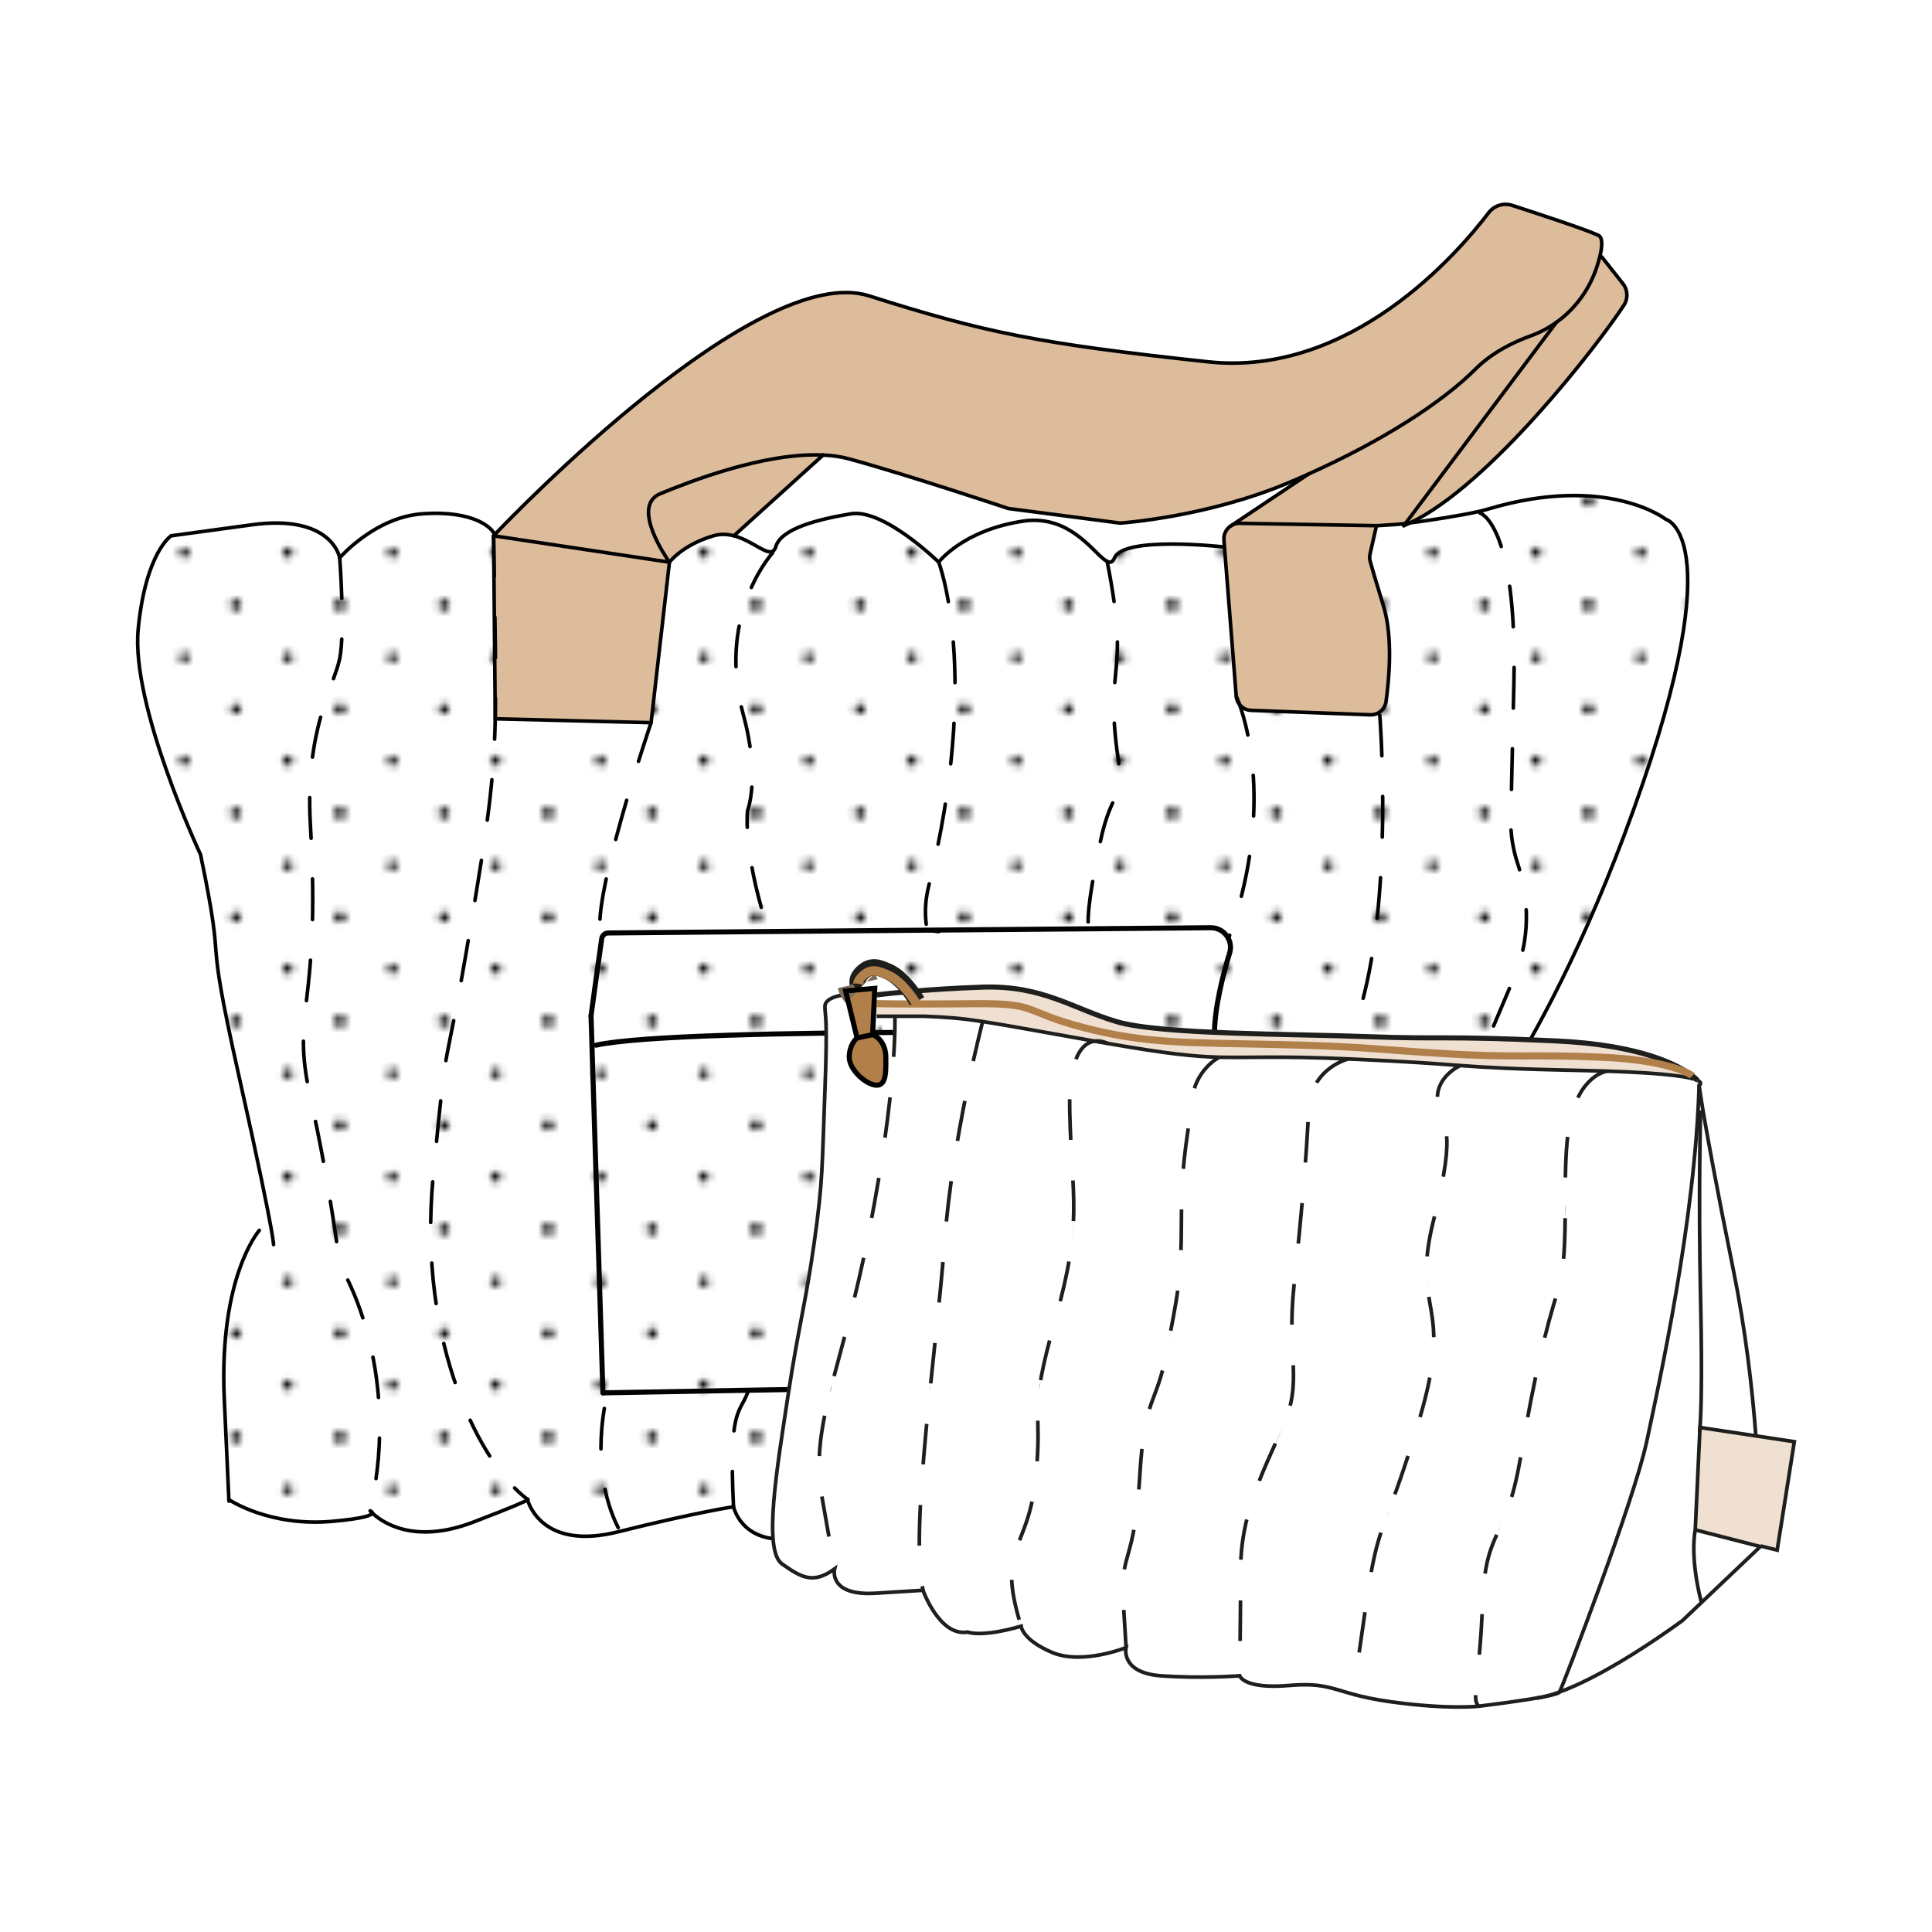 <svg xml:space="preserve" style="enable-background:new 0 0 269.29 269.29;" viewBox="0 0 269.29 269.29" y="0px" x="0px" xmlns:xlink="http://www.w3.org/1999/xlink" xmlns="http://www.w3.org/2000/svg" id="Laag_1" version="1.1">
<style type="text/css">
	.st0{fill:none;}
	.st1{fill:#1E1E1C;}
	.st2{fill:url(#SVGID_1_);}
	.st3{fill:#EFE0D1;}
	.st4{fill:#DDBC9B;}
	.st5{fill:url(#SVGID_00000023993890262905197980000003224740697320478386_);}
	.st6{fill:url(#SVGID_00000167361974232104068360000002896829736911396744_);}
	.st7{fill:url(#SVGID_00000047771426616524071400000009727597628970993566_);}
	.st8{fill:url(#SVGID_00000116933147085750034770000000034190017337278377_);}
	.st9{fill:url(#SVGID_00000045588404657623512990000014914734567809762479_);}
	.st10{fill:url(#SVGID_00000053503878889851914990000016445413094116604576_);}
	.st11{fill:url(#SVGID_00000150785143718234399340000006200528781739501739_);}
	.st12{fill:url(#SVGID_00000055701603460097710630000010993012409706328731_);}
	.st13{fill:url(#SVGID_00000078031587650566712500000011952058920832998839_);}
	.st14{fill:url(#SVGID_00000144310901384020266040000007583765746441331378_);}
	.st15{fill:url(#SVGID_00000047052910907778724720000017847506891149977999_);}
	.st16{fill:url(#SVGID_00000031207348393070205400000008630949988123835043_);}
	.st17{fill:url(#SVGID_00000093875515512458934720000005696866843194905517_);}
	.st18{fill:url(#SVGID_00000023987056441228782390000009081673243550392724_);}
	.st19{fill:url(#SVGID_00000016054514821653892280000013914294055540003222_);}
	.st20{fill:none;stroke:#020203;stroke-width:0.5;stroke-linecap:round;stroke-linejoin:round;}
	.st21{fill:none;stroke:#020203;stroke-width:0.5;stroke-linecap:round;stroke-linejoin:round;stroke-dasharray:5.669,5.669;}
	.st22{fill:none;stroke:#020203;stroke-width:0.709;stroke-linecap:round;stroke-linejoin:round;}
	.st23{fill:none;stroke:#020203;stroke-width:0.709;stroke-miterlimit:10;stroke-dasharray:5.669,5.669;}
	.st24{fill:#FFFFFF;}
	.st25{fill:#AB9E85;}
	.st26{fill:url(#SVGID_00000130612356426717971060000008381809794241739400_);}
	.st27{fill:#B17F4A;}
	.st28{fill:none;stroke:#1E1E1C;stroke-width:0.51;stroke-miterlimit:10;}
	.st29{fill:none;stroke:#1E1E1C;stroke-width:0.51;stroke-miterlimit:10;stroke-dasharray:5.669,5.669;}
	.st30{fill:none;stroke:#1E1E1C;stroke-width:0.709;stroke-miterlimit:10;}
	.st31{fill:none;stroke:#000000;stroke-width:0.709;stroke-miterlimit:10;}
	.st32{fill:none;stroke:#B17F4A;stroke-width:0.992;stroke-miterlimit:10;}
	.st33{fill:none;stroke:#7C6B59;stroke-width:5.669;stroke-miterlimit:10;}
	.st34{fill:none;stroke:#1E1E1C;stroke-width:2.268;stroke-miterlimit:10;}
	.st35{fill:none;stroke:#B17F4A;stroke-width:1.276;stroke-miterlimit:10;}
	.st36{fill:none;stroke:#1E1E1C;stroke-width:1.276;stroke-miterlimit:10;}
</style>
<pattern style="overflow:visible;" viewBox="0.72 -29.52 28.8 28.8" id="_x31_0_dpi_10_x25_" patternUnits="userSpaceOnUse" height="28.8" width="28.8" y="-79.78" x="-130.31">
	<g>
		<rect height="28.8" width="28.8" class="st0" y="-29.52" x="0.72"></rect>
		<g>
			<circle r="0.72" cy="-0.72" cx="29.52" class="st1"></circle>
			<path d="M15.12,0c0.4,0,0.72-0.32,0.72-0.72c0-0.4-0.32-0.72-0.72-0.72c-0.4,0-0.72,0.32-0.72,0.72
				C14.4-0.32,14.72,0,15.12,0z" class="st1"></path>
			<path d="M29.52-14.4c0.4,0,0.72-0.32,0.72-0.72c0-0.4-0.32-0.72-0.72-0.72c-0.4,0-0.72,0.32-0.72,0.72
				C28.8-14.72,29.12-14.4,29.52-14.4z" class="st1"></path>
			<path d="M15.12-14.4c0.4,0,0.72-0.32,0.72-0.72c0-0.4-0.32-0.72-0.72-0.72c-0.4,0-0.72,0.32-0.72,0.72
				C14.4-14.72,14.72-14.4,15.12-14.4z" class="st1"></path>
			<path d="M7.92-7.2c0.4,0,0.72-0.32,0.72-0.72c0-0.4-0.32-0.72-0.72-0.72c-0.4,0-0.72,0.32-0.72,0.72
				C7.2-7.52,7.52-7.2,7.92-7.2z" class="st1"></path>
			<path d="M22.32-7.2c0.4,0,0.72-0.32,0.72-0.72c0-0.4-0.32-0.72-0.72-0.72c-0.4,0-0.72,0.32-0.72,0.72
				C21.6-7.52,21.92-7.2,22.32-7.2z" class="st1"></path>
			<path d="M7.92-21.6c0.4,0,0.72-0.32,0.72-0.72c0-0.4-0.32-0.72-0.72-0.72c-0.4,0-0.72,0.32-0.72,0.72
				C7.2-21.92,7.52-21.6,7.92-21.6z" class="st1"></path>
			<path d="M22.32-21.6c0.4,0,0.72-0.32,0.72-0.72c0-0.4-0.32-0.72-0.72-0.72c-0.4,0-0.72,0.32-0.72,0.72
				C21.6-21.92,21.92-21.6,22.32-21.6z" class="st1"></path>
		</g>
		<g>
			<circle r="0.72" cy="-0.72" cx="0.72" class="st1"></circle>
			<path d="M0.72-14.4c0.4,0,0.72-0.32,0.72-0.72c0-0.4-0.32-0.72-0.72-0.72c-0.4,0-0.72,0.32-0.72,0.72
				C0-14.72,0.32-14.4,0.72-14.4z" class="st1"></path>
		</g>
		<g>
			<path d="M29.52-28.8c0.4,0,0.72-0.32,0.72-0.72c0-0.4-0.32-0.72-0.72-0.72c-0.4,0-0.72,0.32-0.72,0.72
				C28.8-29.12,29.12-28.8,29.52-28.8z" class="st1"></path>
			<path d="M15.12-28.8c0.4,0,0.72-0.32,0.72-0.72c0-0.4-0.32-0.72-0.72-0.72c-0.4,0-0.72,0.32-0.72,0.72
				C14.4-29.12,14.72-28.8,15.12-28.8z" class="st1"></path>
		</g>
		<g>
			<path d="M0.72-28.8c0.4,0,0.72-0.32,0.72-0.72c0-0.4-0.32-0.72-0.72-0.72c-0.4,0-0.72,0.32-0.72,0.72
				C0-29.12,0.32-28.8,0.72-28.8z" class="st1"></path>
		</g>
	</g>
</pattern>
<pattern style="overflow:visible;" viewBox="0.72 -29.52 28.8 28.8" id="_x31_0_dpi_10_x25__3" patternUnits="userSpaceOnUse" height="28.8" width="28.8" y="-79.78" x="-130.31">
	<g>
		<rect height="28.8" width="28.8" class="st0" y="-29.52" x="0.72"></rect>
		<g>
			<circle r="0.72" cy="-0.72" cx="29.52"></circle>
			<path d="M15.12,0c0.4,0,0.72-0.32,0.72-0.72c0-0.4-0.32-0.72-0.72-0.72c-0.4,0-0.72,0.32-0.72,0.72C14.4-0.32,14.72,0,15.12,0z"></path>
			<path d="M29.52-14.4c0.4,0,0.72-0.32,0.72-0.72c0-0.4-0.32-0.72-0.72-0.72c-0.4,0-0.72,0.32-0.72,0.72
				C28.8-14.72,29.12-14.4,29.52-14.4z"></path>
			<path d="M15.12-14.4c0.4,0,0.72-0.32,0.72-0.72c0-0.4-0.32-0.72-0.72-0.72c-0.4,0-0.72,0.32-0.72,0.72
				C14.4-14.72,14.72-14.4,15.12-14.4z"></path>
			<path d="M7.92-7.2c0.4,0,0.72-0.32,0.72-0.72c0-0.4-0.32-0.72-0.72-0.72c-0.4,0-0.72,0.32-0.72,0.72C7.2-7.52,7.52-7.2,7.92-7.2z"></path>
			<path d="M22.32-7.2c0.4,0,0.72-0.32,0.72-0.72c0-0.4-0.32-0.72-0.72-0.72c-0.4,0-0.72,0.32-0.72,0.72
				C21.6-7.52,21.92-7.2,22.32-7.2z"></path>
			<path d="M7.92-21.6c0.4,0,0.72-0.32,0.72-0.72c0-0.4-0.32-0.72-0.72-0.72c-0.4,0-0.72,0.32-0.72,0.72
				C7.2-21.92,7.52-21.6,7.92-21.6z"></path>
			<path d="M22.32-21.6c0.4,0,0.72-0.32,0.72-0.72c0-0.4-0.32-0.72-0.72-0.72c-0.4,0-0.72,0.32-0.72,0.72
				C21.6-21.92,21.92-21.6,22.32-21.6z"></path>
		</g>
		<g>
			<circle r="0.72" cy="-0.72" cx="0.72"></circle>
			<path d="M0.72-14.4c0.4,0,0.72-0.32,0.72-0.72c0-0.4-0.32-0.72-0.72-0.72c-0.4,0-0.72,0.32-0.72,0.72
				C0-14.72,0.32-14.4,0.72-14.4z"></path>
		</g>
		<g>
			<path d="M29.52-28.8c0.4,0,0.72-0.32,0.72-0.72c0-0.4-0.32-0.72-0.72-0.72c-0.4,0-0.72,0.32-0.72,0.72
				C28.8-29.12,29.12-28.8,29.52-28.8z"></path>
			<path d="M15.12-28.8c0.4,0,0.72-0.32,0.72-0.72c0-0.4-0.32-0.72-0.72-0.72c-0.4,0-0.72,0.32-0.72,0.72
				C14.4-29.12,14.72-28.8,15.12-28.8z"></path>
		</g>
		<g>
			<path d="M0.72-28.8c0.4,0,0.72-0.32,0.72-0.72c0-0.4-0.32-0.72-0.72-0.72c-0.4,0-0.72,0.32-0.72,0.72
				C0-29.12,0.32-28.8,0.72-28.8z"></path>
		</g>
	</g>
</pattern>
<g id="XMLID_00000160888723308473033900000010387599570752025729_">
	<g>
		<pattern patternTransform="matrix(1 0 0 1 3.801 -9.798)" xlink:href="#_x31_0_dpi_10_x25__3" id="SVGID_1_">
		</pattern>
		<path d="M209.61,152.98c0.5-0.17,2.6,0.57,9.06,16.94c4.38,11.09,4.19,17.01,3.19,20.04c-0.6,1.8-0.11,3.42,0.65,3.97
			c3.55,12.49,0.63,15.11-0.5,16.43l-1.47,0.55c-3.87,1.44-7.96,2.18-12.08,2.18c-0.43,0-0.85,0-1.28-0.02
			c-0.65-0.02-1.34-0.07-2.05-0.14c0,0,0,0,2.3-14.67c2.31-14.67,0.77-16.34-2.8-25.79c-3.58-9.45-2.3-15.49-2.3-15.49
			s4.59-11.06,8.72-20.76c2.76-6.47,1.59-12.49,0.51-15.78c-0.67-2.03-1.03-4.15-0.98-6.29l0.43-18.79
			c0.51-22.46-4.73-23.85-4.73-23.85l-0.06-0.24c0.46-0.11,0.87-0.22,1.21-0.32c16.64-4.95,24.77,1.44,24.77,1.44
			s9.83,2.47-5.87,44.17c-6.79,18.04-13.7,29.93-17.56,35.87L209.61,152.98z" class="st2"></path>
		<path d="M222.02,210.36h-0.01c1.13-1.32,4.05-3.94,0.5-16.43l7.65-2.31l1.02,18.4L222.02,210.36z" class="st3"></path>
		<path d="M226.21,39.54c0.69,0.87,0.74,2.08,0.13,3.01c-3.69,5.63-18.75,25.11-29.8,30.33
			c-0.23,0.03-0.45,0.06-0.64,0.08l21.02-28.02c2.68-1.91,4.69-4.68,5.7-7.88c0.04-0.11,0.07-0.22,0.1-0.32
			c0.11-0.35,0.2-0.68,0.28-1l0.26,0.07L226.21,39.54z" class="st4"></path>
		<path d="M114.72,63.43c-8.26-0.4-18.92,3.83-22.68,5.38c-4.24,1.75,1.02,9.2,1.26,9.55L68.92,74.7
			c0.04,0,0.06-0.07,0.02-0.17c2.46-2.59,36.7-38.21,52.2-33.29c16.09,5.1,23.49,6.64,47.24,9.19c19.94,2.14,34.85-15.17,39.1-20.76
			c0.78-1.02,2.09-1.44,3.31-1.04c3.53,1.14,10.47,3.43,12.01,4.18c0.59,0.3,0.56,1.44,0.2,2.93c-0.08,0.32-0.17,0.65-0.28,1
			c-0.03,0.1-0.06,0.21-0.1,0.32c-1.01,3.2-3.02,5.97-5.7,7.88c-1.08,0.77-2.26,1.4-3.53,1.86c-2.55,0.92-5.47,2.38-7.74,4.65
			c-4.69,4.7-13.05,10.04-23.3,14.64c-0.9,0.4-1.81,0.8-2.74,1.19c-11.49,4.85-23.49,5.63-23.49,5.63l-10.72-1.4l-4.85-0.63
			c0,0-13.79-4.62-22.21-6.92C117.21,63.65,115.99,63.48,114.72,63.43z" class="st4"></path>
		<path d="M216.92,44.94L195.9,72.96c-0.57,0.08-0.98,0.12-1.16,0.13l-2.8,0.18c-0.02,0-0.05,0-0.08,0s-0.06,0-0.09,0
			l-18.99-0.33c-0.38-0.01-0.73,0.09-1.05,0.25l10.62-7.1c10.25-4.6,18.61-9.94,23.3-14.64c2.27-2.27,5.19-3.73,7.74-4.65
			C214.66,46.34,215.84,45.71,216.92,44.94z" class="st4"></path>
		
			<pattern patternTransform="matrix(1 0 0 1 3.801 -9.798)" xlink:href="#_x31_0_dpi_10_x25__3" id="SVGID_00000125604678376301863100000013322616979847833252_">
		</pattern>
		<path d="M211.56,120.44
			c1.08,3.29,2.25,9.31-0.51,15.78c-4.13,9.7-8.72,20.76-8.72,20.76s-1.28,6.04,2.3,15.49c3.57,9.45,5.11,11.12,2.8,25.79
			c-2.3,14.67-2.3,14.67-2.3,14.67c-6.82-0.62-15.82-2.91-15.82-2.91c3.57-15.57-0.26-27.59-0.26-27.59s0,0-3.32-15.83
			c-3.32-15.83,2.05-15.58,5.11-31.15s1.48-35.77,1.48-35.77l-1.24-0.05c1.06,0,1.96-0.78,2.11-1.84c0.42-3.01,0.97-8.93-0.31-13.15
			c-1.16-3.83-1.68-5.6-1.89-6.36c-0.1-0.35-0.11-0.71-0.03-1.06l0.9-3.95c0.03,0,0.06,0,0.08,0l2.8-0.18
			c0.18-0.01,0.59-0.05,1.16-0.13l-0.23,0.31c0.29-0.12,0.58-0.25,0.87-0.39c2.52-0.32,6.96-0.99,9.68-1.61l0.06,0.24
			c0,0,5.24,1.39,4.73,23.85l-0.43,18.79C210.53,116.29,210.89,118.41,211.56,120.44z" style="fill:url(#SVGID_00000125604678376301863100000013322616979847833252_);"></path>
		<path d="M192.88,84.64c1.28,4.22,0.73,10.14,0.31,13.15c-0.15,1.06-1.05,1.84-2.11,1.84c-0.03,0-0.07,0-0.1,0
			l-16.61-0.62c-0.65-0.02-1.23-0.34-1.6-0.82c-0.27-0.76-0.46-1.16-0.46-1.16l-1.64-20.83l-0.07-0.94
			c-0.07-0.84,0.35-1.59,1.01-1.99c0.04-0.03,0.08-0.06,0.12-0.08c0.32-0.16,0.67-0.26,1.05-0.25l18.99,0.33c0.03,0,0.06,0,0.09,0
			l-0.9,3.95c-0.08,0.35-0.07,0.71,0.03,1.06C191.2,79.04,191.72,80.81,192.88,84.64z" class="st4"></path>
		
			<pattern patternTransform="matrix(1 0 0 1 3.801 -9.798)" xlink:href="#_x31_0_dpi_10_x25__3" id="SVGID_00000055686533951644928010000004193357051881404051_">
		</pattern>
		<path d="M169.28,144.17
			c-0.01-3.63,1.16-8.21,2.11-11.33c0.22-0.71,0.13-1.41-0.16-2c6.05-17.03,2.84-29.01,1.54-32.65c0.37,0.48,0.95,0.8,1.6,0.82
			l16.61,0.62c0.03,0,0.07,0,0.1,0l1.24,0.05c0,0,1.58,20.2-1.48,35.77s-8.43,15.32-5.11,31.15c3.32,15.83,3.32,15.83,3.32,15.83
			s3.83,12.02,0.26,27.59c-3.32,3.85-8.94,4.07-10.22,3.81c-1.27-0.25-12.25-3.81-12.25-3.81c0-4.76-1.99-11.16-3.28-17.28l7.8-0.14
			c0,0,0.58-37.78-1.71-45.49C169.39,146.26,169.28,145.26,169.28,144.17z" style="fill:url(#SVGID_00000055686533951644928010000004193357051881404051_);"></path>
		
			<pattern patternTransform="matrix(1 0 0 1 3.801 -9.798)" xlink:href="#_x31_0_dpi_10_x25__3" id="SVGID_00000035522000013891294400000015919142427665204621_">
		</pattern>
		<path d="M172.77,98.19
			c1.3,3.64,4.51,15.62-1.54,32.65c-0.44-0.9-1.36-1.54-2.47-1.53l-16.94,0.15c-0.3-0.68-0.3-3.29,1.49-11.88
			c1.64-7.9,3.41-5.76,2.55-11.75c-2.01-13.95,1.78-10.88-1.54-27.57c0.44,0.22,0.77,0.11,1.03-0.51
			c1.28-3.07,15.06-1.53,15.06-1.53l0.26-0.02l1.64,20.83C172.34,97.47,172.5,97.87,172.77,98.19z" style="fill:url(#SVGID_00000035522000013891294400000015919142427665204621_);"></path>
		
			<pattern patternTransform="matrix(1 0 0 1 3.801 -9.798)" xlink:href="#_x31_0_dpi_10_x25__3" id="SVGID_00000127025889594942499030000006581155383335152797_">
		</pattern>
		<path d="M129.25,129.65l22.57-0.19l16.94-0.15
			c1.11-0.01,2.03,0.63,2.47,1.53c0.29,0.59,0.38,1.29,0.16,2c-0.95,3.12-2.12,7.7-2.11,11.33c-2.4-0.08-73.98-1.18-86.2,1.51
			l-0.57,0.02l-0.13-4.1c0.56-4.22,1.23-8.93,1.49-10.76c0.07-0.46,0.46-0.8,0.92-0.8l21.33-0.19L129.25,129.65z" style="fill:url(#SVGID_00000127025889594942499030000006581155383335152797_);"></path>
		
			<pattern patternTransform="matrix(1 0 0 1 3.801 -9.798)" xlink:href="#_x31_0_dpi_10_x25__3" id="SVGID_00000155134420639596068170000014887771217462417828_">
		</pattern>
		<path d="M169.65,147.11
			c2.29,7.71,1.71,45.49,1.71,45.49l-7.8,0.14l-16.33,0.29l-23.45,0.41l-19.59,0.34l-19.49,0.35l-0.66,0.01l-1.53-48.44l0.57-0.02
			c12.22-2.69,83.8-1.59,86.2-1.51C169.28,145.26,169.39,146.26,169.65,147.11z" style="fill:url(#SVGID_00000155134420639596068170000014887771217462417828_);"></path>
		
			<pattern patternTransform="matrix(1 0 0 1 3.801 -9.798)" xlink:href="#_x31_0_dpi_10_x25__3" id="SVGID_00000152252031181737848760000017986903713513827005_">
		</pattern>
		<path d="M163.56,192.74
			c1.29,6.12,3.28,12.52,3.28,17.28c0,0-6.49,4.24-9.32,4.58c-6.43,0.76-11.4-4.61-11.4-4.61l0.19-0.68
			c0.51-1.32,0.92-16.28,0.92-16.28L163.56,192.74z" style="fill:url(#SVGID_00000152252031181737848760000017986903713513827005_);"></path>
		
			<pattern patternTransform="matrix(1 0 0 1 3.801 -9.798)" xlink:href="#_x31_0_dpi_10_x25__3" id="SVGID_00000003799596154297430700000002188967596254590107_">
		</pattern>
		<path d="M155.86,105.83
			c0.86,5.99-0.91,3.85-2.55,11.75c-1.79,8.59-1.79,11.2-1.49,11.88l-22.57,0.19c-0.05-0.19-0.65-2.72,0.18-6.07
			c7.37-29.83,1.41-45.22,1.41-45.22s3.32-4.44,11.74-5.72c0.96-0.15,1.85-0.15,2.68-0.05c4.95,0.58,7.59,4.95,9.06,5.66v0.01
			C157.64,94.95,153.85,91.88,155.86,105.83z" style="fill:url(#SVGID_00000003799596154297430700000002188967596254590107_);"></path>
		
			<pattern patternTransform="matrix(1 0 0 1 3.801 -9.798)" xlink:href="#_x31_0_dpi_10_x25__3" id="SVGID_00000081611746707850401720000006727402805491612053_">
		</pattern>
		<path d="M123.78,193.44l23.45-0.41
			c0,0-0.41,14.96-0.92,16.28l-0.19,0.68c0,0-0.98,3.84-10.43,4.53s-11.49-4.53-11.49-4.53
			C125.2,209.64,123.78,193.44,123.78,193.44z" style="fill:url(#SVGID_00000081611746707850401720000006727402805491612053_);"></path>
		
			<pattern patternTransform="matrix(1 0 0 1 3.801 -9.798)" xlink:href="#_x31_0_dpi_10_x25__3" id="SVGID_00000065045013046476762350000010674606557190077332_">
		</pattern>
		<path d="M107.63,77.13l-0.27-0.21
			c0.35,0,0.61-0.2,0.76-0.7c0.76-2.56,5.87-3.83,10.46-4.6c4.6-0.78,12.26,6.74,12.26,6.74s5.96,15.39-1.41,45.22
			c-0.83,3.35-0.23,5.88-0.18,6.07l-23.13,0.2c0,0,0.93,0,0-3.34c-2.51-8.93-1.92-13.53-1.92-13.53s1.8-4.57-0.58-13.3
			C99.98,86.35,106.92,77.95,107.63,77.13z" style="fill:url(#SVGID_00000065045013046476762350000010674606557190077332_);"></path>
		
			<pattern patternTransform="matrix(1 0 0 1 3.801 -9.798)" xlink:href="#_x31_0_dpi_10_x25__3" id="SVGID_00000176001987642059316300000013084699648394932891_">
		</pattern>
		<path d="M123.78,193.44c0,0,1.42,16.2,0.42,16.55
			c0,0,0,0-10.21,3.54c-10.21,3.54-11.75-3.51-11.75-3.51c-0.67-13.67,0.8-12.88,1.96-15.88l-0.01-0.36L123.78,193.44z" style="fill:url(#SVGID_00000176001987642059316300000013084699648394932891_);"></path>
		<path d="M114.72,63.43l-12.43,11.25c-0.89-0.23-1.85-0.29-2.85,0c-4.35,1.28-6.13,3.68-6.13,3.68H93.3
			c-0.24-0.35-5.5-7.8-1.26-9.55C95.8,67.26,106.46,63.03,114.72,63.43z" class="st4"></path>
		
			<pattern patternTransform="matrix(1 0 0 1 3.801 -9.798)" xlink:href="#_x31_0_dpi_10_x25__3" id="SVGID_00000072977745088230563780000004680121738039486641_">
		</pattern>
		<path d="M107.36,76.92l0.27,0.21
			c-0.71,0.82-7.65,9.22-4.01,22.55c2.38,8.73,0.58,13.3,0.58,13.3s-0.59,4.6,1.92,13.53c0.93,3.34,0,3.34,0,3.34l-21.33,0.19
			c-0.46,0-0.85,0.34-0.92,0.8c-1.94-4.21,6.88-30.11,6.88-30.11l2.56-22.37c0,0,1.78-2.4,6.13-3.68c1-0.29,1.96-0.23,2.85,0
			C104.51,75.26,106.33,76.92,107.36,76.92z" style="fill:url(#SVGID_00000072977745088230563780000004680121738039486641_);"></path>
		
			<pattern patternTransform="matrix(1 0 0 1 3.801 -9.798)" xlink:href="#_x31_0_dpi_10_x25__3" id="SVGID_00000041255967942258975860000010918758648742707096_">
		</pattern>
		<path d="M104.19,193.78l0.01,0.36
			c-1.16,3-2.63,2.21-1.96,15.88c0,0-5.1,0.75-16.08,3.49v-0.58c-4.34-8.7-1.46-18.79-1.46-18.79v-0.01L104.19,193.78z" style="fill:url(#SVGID_00000041255967942258975860000010918758648742707096_);"></path>
		<path d="M93.31,78.36l-2.56,22.37l-21.72-0.54c0.14-5.98-0.04-13.29-0.23-25.51c0.05,0.03,0.09,0.04,0.12,0.02
			L93.31,78.36L93.31,78.36z" class="st4"></path>
		
			<pattern patternTransform="matrix(1 0 0 1 3.801 -9.798)" xlink:href="#_x31_0_dpi_10_x25__3" id="SVGID_00000096024599733017219930000012133944073838523817_">
		</pattern>
		<path d="M69.03,100.19l21.72,0.54
			c0,0-8.82,25.9-6.88,30.11c-0.26,1.83-0.93,6.54-1.49,10.76l0.13,4.1l1.53,48.44l0.66-0.01v0.01c0,0-2.88,10.09,1.46,18.79v0.58
			c-10.36,2.6-12.42-3.74-12.63-4.46c0.16-0.1-0.01-0.07-0.01-0.07c-6.38-4.72-15.37-21.51-13.15-44.93
			c2.13-22.44,1.28-11.49,5.11-34.22C67.96,115.05,68.84,109.1,69.03,100.19z" style="fill:url(#SVGID_00000096024599733017219930000012133944073838523817_);"></path>
		
			<pattern patternTransform="matrix(1 0 0 1 3.801 -9.798)" xlink:href="#_x31_0_dpi_10_x25__3" id="SVGID_00000082333698726852009570000001451794993767861926_">
		</pattern>
		<path d="M73.52,208.98c0,0,0.01,0.02,0.01,0.07
			c-0.29,0.21-1.73,0.88-7.54,3.1c-8.51,3.27-12.97-0.17-14.1-1.27c0.02-0.15-0.22-0.26-0.28-0.28c-0.01,0-0.01-0.01-0.01-0.01
			c4.59-20.42-4.25-34.29-4.25-34.29s-1.28-10.72-4.09-23.34c-2.8-12.63,1.51-12.07,0-38.07c-0.76-13.27,3.32-19.27,4.09-23.1
			c0.77-3.83,0-14.04,0-14.04s4.87-5.65,11.49-6.13c7.51-0.55,9.91,2.18,10.1,2.91c-0.09,0.1-0.14,0.15-0.14,0.15l0.23,25.51
			c-0.19,8.91-1.07,14.86-3.55,29.64c-3.83,22.73-2.98,11.78-5.11,34.22C58.15,187.47,67.14,204.26,73.52,208.98z" style="fill:url(#SVGID_00000082333698726852009570000001451794993767861926_);"></path>
		
			<pattern patternTransform="matrix(1 0 0 1 3.801 -9.798)" xlink:href="#_x31_0_dpi_10_x25__3" id="SVGID_00000060010261107751620070000010172514113021926074_">
		</pattern>
		<path d="M37.81,171.32
			c-0.48-2.68-1.64-8.56-4.5-21.32c-5.2-23.16-1.53-12.51-5.36-30.89c0,0-9.71-20.68-8.69-31.4c1.03-10.73,4.6-13.03,4.6-13.03
			s0,0,11.23-1.53c11.24-1.53,12.26,4.6,12.26,4.6s0.77,10.21,0,14.04c-0.77,3.83-4.85,9.83-4.09,23.1c1.51,26-2.8,25.44,0,38.07
			c2.81,12.62,4.09,23.34,4.09,23.34s8.84,13.87,4.25,34.29c0,0,0,0.01,0.01,0.01c0.04,0.04,0.13,0.15,0.28,0.28
			c-0.04,0.29-0.96,0.76-5.56,1.17c-8.82,0.79-14.43-3.03-14.43-3.03c-0.03-0.73-0.17-3.7-0.64-14.08
			c-0.76-17.11,4.89-23.45,4.89-23.45L37.81,171.32z" style="fill:url(#SVGID_00000060010261107751620070000010172514113021926074_);"></path>
	</g>
	<g>
		<path d="M23.86,74.68c0,0-3.57,2.3-4.6,13.03c-1.02,10.72,8.69,31.4,8.69,31.4c3.83,18.38,0.16,7.73,5.36,30.89
			c2.86,12.76,4.02,18.64,4.5,21.32c0.32,1.83,0.32,2.16,0.32,2.16" class="st20"></path>
		<path d="M223.01,194.14c-0.17-0.02-0.34-0.09-0.5-0.21c-0.76-0.55-1.25-2.17-0.65-3.97c1-3.03,1.19-8.95-3.19-20.04
			c-6.46-16.37-8.56-17.11-9.06-16.94c-0.09,0.03-0.13,0.09-0.13,0.09" class="st20"></path>
		<path d="M51.6,210.59c0,0,0,0.01,0.01,0.01c0.04,0.04,0.13,0.15,0.28,0.28c1.13,1.1,5.59,4.54,14.1,1.27
			c5.81-2.22,7.25-2.89,7.54-3.1c0.16-0.1-0.01-0.07-0.01-0.07s0.01,0.02,0.01,0.07c0.21,0.72,2.27,7.06,12.63,4.46
			c10.98-2.74,16.08-3.49,16.08-3.49s1.54,7.05,11.75,3.51c10.21-3.54,10.21-3.54,10.21-3.54s2.04,5.22,11.49,4.53
			s10.43-4.53,10.43-4.53s4.97,5.37,11.4,4.61c2.83-0.34,9.32-4.58,9.32-4.58s10.98,3.56,12.25,3.81c1.28,0.26,6.9,0.04,10.22-3.81
			c0,0,9,2.29,15.82,2.91c0.71,0.07,1.4,0.12,2.05,0.14c0.43,0.02,0.85,0.02,1.28,0.02c4.12,0,8.21-0.74,12.08-2.18l1.47-0.55" class="st20"></path>
		<path d="M31.9,209.02c0,0,5.61,3.82,14.43,3.03c4.6-0.41,5.52-0.88,5.56-1.17c0.02-0.15-0.22-0.26-0.28-0.28" class="st20"></path>
		<path d="M36.15,171.49c0,0-5.65,6.34-4.89,23.45c0.47,10.38,0.61,13.35,0.64,14.08l0.01,0.21" class="st20"></path>
		<path d="M171.61,73.27c-0.66,0.4-1.08,1.15-1.01,1.99l0.07,0.94l1.64,20.83c0.03,0.44,0.19,0.84,0.46,1.16
			c0.37,0.48,0.95,0.8,1.6,0.82l16.61,0.62c0.03,0,0.07,0,0.1,0c1.06,0,1.96-0.78,2.11-1.84c0.42-3.01,0.97-8.93-0.31-13.15
			c-1.16-3.83-1.68-5.6-1.89-6.36c-0.1-0.35-0.11-0.71-0.03-1.06l0.9-3.95" class="st20"></path>
		<path d="M205.65,156.9c0,0,1.17-1.48,3.12-4.47c3.86-5.94,10.77-17.83,17.56-35.87c15.7-41.7,5.87-44.17,5.87-44.17
			s-8.13-6.39-24.77-1.44c-0.34,0.1-0.75,0.21-1.21,0.32c-2.72,0.62-7.16,1.29-9.68,1.61c-0.23,0.03-0.45,0.06-0.64,0.08
			c-0.57,0.08-0.98,0.12-1.16,0.13l-2.8,0.18c-0.02,0-0.05,0-0.08,0s-0.06,0-0.09,0l-18.99-0.33c-0.38-0.01-0.73,0.09-1.05,0.25" class="st20"></path>
		<path d="M154.32,78.25c-1.47-0.71-4.11-5.08-9.06-5.66c-0.83-0.1-1.72-0.1-2.68,0.05
			c-8.42,1.28-11.74,5.72-11.74,5.72s-7.66-7.52-12.26-6.74c-4.59,0.77-9.7,2.04-10.46,4.6c-0.15,0.5-0.41,0.7-0.76,0.7
			c-1.03,0-2.85-1.66-5.07-2.24c-0.89-0.23-1.85-0.29-2.85,0c-4.35,1.28-6.13,3.68-6.13,3.68l-2.56,22.37l-21.72-0.54L68.8,74.68
			c0.05,0.03,0.09,0.04,0.12,0.02c0.04,0,0.06-0.07,0.02-0.17c-0.19-0.73-2.59-3.46-10.1-2.91c-6.62,0.48-11.49,6.13-11.49,6.13" class="st20"></path>
		<path d="M170.41,76.22c0,0-13.78-1.54-15.06,1.53c-0.26,0.62-0.59,0.73-1.03,0.51" class="st20"></path>
		<path d="M47.35,77.75c0,0-1.02-6.13-12.26-4.6c-11.23,1.53-11.23,1.53-11.23,1.53" class="st20"></path>
		<path d="M93.31,78.36L93.31,78.36c-0.25-0.35-5.51-7.8-1.27-9.55c3.76-1.55,14.42-5.78,22.68-5.38
			c1.27,0.05,2.49,0.22,3.62,0.53c8.42,2.3,22.21,6.92,22.21,6.92l4.85,0.63l10.72,1.4c0,0,12-0.78,23.49-5.63
			c0.93-0.39,1.84-0.79,2.74-1.19c10.25-4.6,18.61-9.94,23.3-14.64c2.27-2.27,5.19-3.73,7.74-4.65c1.27-0.46,2.45-1.09,3.53-1.86
			c2.68-1.91,4.69-4.68,5.7-7.88c0.04-0.11,0.07-0.22,0.1-0.32c0.11-0.35,0.2-0.68,0.28-1c0.36-1.49,0.39-2.63-0.2-2.93
			c-1.54-0.75-8.48-3.04-12.01-4.18c-1.22-0.4-2.53,0.02-3.31,1.04c-4.25,5.59-19.16,22.9-39.1,20.76
			c-23.75-2.55-31.15-4.09-47.24-9.19c-15.5-4.92-49.74,30.7-52.2,33.29c-0.09,0.1-0.14,0.15-0.14,0.15l0.12,0.02L93.31,78.36" class="st20"></path>
		<path d="M223.26,35.81l2.95,3.73c0.69,0.87,0.74,2.08,0.13,3.01c-3.69,5.63-18.75,25.11-29.8,30.33
			c-0.29,0.14-0.58,0.27-0.87,0.39" class="st20"></path>
		<polyline points="195.67,73.27 195.9,72.96 216.92,44.94" class="st20"></polyline>
		<path d="M222.02,210.36l9.16-0.34l-1.02-18.4l-7.65,2.31c3.55,12.49,0.63,15.11-0.5,16.43" class="st20"></path>
		<polyline points="222.01,210.36 222.02,210.36 223.01,209.99" class="st20"></polyline>
		<path d="M47.35,77.75c0,0,0.77,10.21,0,14.04c-0.77,3.83-4.85,9.83-4.09,23.1c1.51,26-2.8,25.44,0,38.07
			c2.81,12.62,4.09,23.34,4.09,23.34s8.84,13.87,4.25,34.29" class="st21"></path>
		<path d="M68.8,74.68c0.19,12.22,0.37,19.53,0.23,25.51c-0.19,8.91-1.07,14.86-3.55,29.64
			c-3.83,22.73-2.98,11.78-5.11,34.22c-2.22,23.42,6.77,40.21,13.15,44.93" class="st21"></path>
		<path d="M107.69,77.07c0,0-0.02,0.02-0.06,0.06c-0.71,0.82-7.65,9.22-4.01,22.55c2.38,8.73,0.58,13.3,0.58,13.3
			s-0.59,4.6,1.92,13.53c0.93,3.34,0,3.34,0,3.34" class="st21"></path>
		<path d="M130.84,78.36c0,0,5.96,15.39-1.41,45.22c-0.83,3.35-0.23,5.88-0.18,6.07c0,0.01,0,0.01,0,0.01" class="st21"></path>
		<line y2="129.85" x2="130.84" y1="129.66" x1="129.25" class="st20"></line>
		<path d="M154.32,78.25v0.01c3.32,16.69-0.47,13.62,1.54,27.57c0.86,5.99-0.91,3.85-2.55,11.75
			c-1.79,8.59-1.79,11.2-1.49,11.88c0.23,0.5,0.61,0,0.61,0" class="st21"></path>
		<path d="M123.78,193.44c0,0,1.42,16.2,0.42,16.55" class="st21"></path>
		<path d="M163.56,192.74c1.29,6.12,3.28,12.52,3.28,17.28" class="st21"></path>
		<path d="M172.31,97.03c0,0,0.19,0.4,0.46,1.16c1.3,3.64,4.51,15.62-1.54,32.65" class="st21"></path>
		<path d="M192.32,99.68c0,0,1.58,20.2-1.48,35.77s-8.43,15.32-5.11,31.15c3.32,15.83,3.32,15.83,3.32,15.83
			s3.83,12.02,0.26,27.59" class="st21"></path>
		<path d="M206.28,71.51c0,0,5.24,1.39,4.73,23.85l-0.43,18.79c-0.05,2.14,0.31,4.26,0.98,6.29
			c1.08,3.29,2.25,9.31-0.51,15.78c-4.13,9.7-8.72,20.76-8.72,20.76s-1.28,6.04,2.3,15.49c3.57,9.45,5.11,11.12,2.8,25.79
			c-2.3,14.67-2.3,14.67-2.3,14.67" class="st21"></path>
		<path d="M82.38,141.6c0.56-4.22,1.23-8.93,1.49-10.76c0.07-0.46,0.46-0.8,0.92-0.8l21.33-0.19l23.13-0.2l22.57-0.19
			l16.94-0.15c1.11-0.01,2.03,0.63,2.47,1.53c0.29,0.59,0.38,1.29,0.16,2c-0.95,3.12-2.12,7.7-2.11,11.33
			c0,1.09,0.11,2.09,0.37,2.94c2.29,7.71,1.71,45.49,1.71,45.49l-7.8,0.14l-16.33,0.29l-23.45,0.41l-19.59,0.34l-19.49,0.35
			l-0.66,0.01" class="st22"></path>
		<polyline points="84.04,194.14 82.51,145.7 82.38,141.6" class="st22"></polyline>
		<path d="M169.32,144.17c-0.01,0-0.02,0-0.04,0c-2.4-0.08-73.98-1.18-86.2,1.51" class="st22"></path>
		<path d="M169.32,144.17c0.01,0,0.02,0,0.02,0" class="st22"></path>
		<polyline points="102.29,74.68 114.72,63.43 114.75,63.4" class="st20"></polyline>
		<path d="M171.61,73.27c0.04-0.03,0.08-0.06,0.12-0.08l10.62-7.1" class="st20"></path>
		<path d="M86.16,212.93c-4.34-8.7-1.46-18.79-1.46-18.79" class="st21"></path>
		<path d="M104.2,194.14c-1.16,3-2.63,2.21-1.96,15.88" class="st21"></path>
		<path d="M147.23,193.03c0,0-0.41,14.96-0.92,16.28" class="st21"></path>
		<path d="M90.75,100.73c0,0-8.82,25.9-6.88,30.11" class="st21"></path>
	</g>
</g>
<path d="M182.03,97.17" class="st20"></path>
<path d="M214.22,67.08" class="st20"></path>
<path d="M-60.04-20.42" class="st20"></path>
<path d="M48.27-1.66" class="st23"></path>
<g id="XMLID_00000170259136486448521440000004358594117842830494_">
	<g>
		<polygon points="250.1,200.95 247.71,216.06 245.38,215.48 245.36,215.57 236.29,213.24 236.95,198.97 244.74,200.14" class="st3"></polygon>
		<path d="M245.36,215.57l-8.21,7.8v0c-1.68-6.5-0.86-10.12-0.86-10.12L245.36,215.57z" class="st24"></path>
		<path d="M244.74,200.14l-7.78-1.17h0c0.12-1.53,0.34-6.15,0.09-17.65c-0.34-15.03,0-26.54,0-26.54l0.32-0.05
			c0.6,3.58,1.82,10.35,4.21,22.12C243.3,185.4,244.23,193.43,244.74,200.14z" class="st24"></path>
		<path d="M236.95,198.97L236.95,198.97l-0.66,14.28c0,0-0.82,3.62,0.86,10.12v0l-2.62,2.49c0,0-9.84,7.34-17.16,9.98
			c0.44-0.75,10.39-26.65,12.15-34.89c1.76-8.26,6.77-30.87,7.31-49.69c0,0,0.11,0.95,0.53,3.47l-0.32,0.05c0,0-0.34,11.51,0,26.54
			C237.29,192.82,237.07,197.43,236.95,198.97z" class="st24"></path>
		<path d="M236.62,150.6c0.8,0.37,0.21,0.66,0.21,0.66c-0.54,18.82-5.55,41.43-7.31,49.69
			c-1.76,8.25-11.71,34.14-12.15,34.89v0c-0.64,0.23-1.26,0.43-1.85,0.58c-3.2,0.65-9.42,1.39-9.42,1.39
			c-1.06-1.07,0.13-3.43,0.54-14.26c0.41-10.83,3.25-8.39,5.28-20.31c2.03-11.91,3.52-17.87,5.28-23.55
			c1.76-5.69,0.27-16.66,1.62-23.29c1.36-6.64,5.16-7.09,5.16-7.09v0C232.62,149.59,235.65,150.14,236.62,150.6
			C236.62,150.6,236.62,150.6,236.62,150.6z" class="st24"></path>
		<path d="M127.75,139.92c2.09,0,4.79-0.01,8.08-0.04c9.11-0.09,6.59,1.09,15.25,3.34c8.66,2.26,14.62,2.08,26.81,2.35
			c12.19,0.27,13,0.63,23.29,1.26c10.29,0.63,11.91,0.09,21.93,0.5c9.39,0.39,12.4,2.33,12.74,2.57c0.02,0.02,0.03,0.02,0.03,0.02
			c0.49,0.37,0.71,0.62,0.74,0.66c-0.97-0.45-4-1.01-12.63-1.29c-0.97-0.03-2.01-0.06-3.13-0.08c-10.13-0.21-13.61-0.43-17.33-0.7
			c-3.34-0.25-6.87-0.54-15.57-0.92c-9.97-0.44-13.79-0.13-18.01-0.24c0,0,0,0,0,0c-3.57-0.09-7.43-0.5-15.56-1.92
			c0,0-0.83-0.46-1.82-0.32c-8.17-1.45-12.46-2.25-15.59-2.73c-2.99-0.46-4.92-0.61-8.18-0.74h-4.06h-2.53l-0.44-0.02l0.08-1.76
			l0.36,0.02C122.19,139.88,124.04,139.92,127.75,139.92z" class="st3"></path>
		<path d="M126.91,138.19c2.61-0.23,6.13-0.48,10.06-0.6c8.31-0.27,12.54,2.98,18.63,4.8
			c6.09,1.82,24.37,1.69,34.93,2.1s10.7-0.14,26.4,0.6c11.98,0.56,17.14,3.47,18.92,4.82c-0.34-0.24-3.35-2.18-12.74-2.57
			c-10.02-0.41-11.64,0.13-21.93-0.5c-10.29-0.63-11.1-0.99-23.29-1.26c-12.18-0.27-18.14-0.09-26.81-2.35
			c-8.67-2.25-6.14-3.43-15.25-3.34c-3.29,0.03-5.99,0.04-8.08,0.04c-0.18-0.29-0.61-0.97-1.22-1.7
			C126.66,138.21,126.78,138.2,126.91,138.19z" class="st3"></path>
		<path d="M223.98,149.31L223.98,149.31c0,0-3.8,0.46-5.16,7.1c-1.35,6.63,0.14,17.6-1.62,23.29
			c-1.76,5.69-3.25,11.64-5.28,23.55c-2.03,11.92-4.87,9.48-5.28,20.31c-0.41,10.83-1.6,13.19-0.54,14.26c0,0-4.07,0.5-12.06-0.59
			c-2.41-0.33-4.09-0.71-5.44-1.08c0,0,0,0,1.79-12.46c1.78-12.45,2.43-9.07,7.44-25.86c5.01-16.79-1.35-14.62,2.03-27.97
			c3.38-13.35,1.08-12.65,0.54-16.17c-0.54-3.52,3.12-5.17,3.12-5.17c3.72,0.27,7.19,0.49,17.33,0.7
			C221.97,149.25,223.01,149.28,223.98,149.31z" class="st24"></path>
		<path d="M200.41,153.69c0.54,3.52,2.84,2.82-0.54,16.17c-3.39,13.34,2.98,11.18-2.03,27.97
			c-5.01,16.79-5.66,13.4-7.44,25.86c-1.79,12.46-1.79,12.46-1.79,12.46c-3.12-0.85-4.46-1.59-8.91-1.22
			c-6.36,0.54-6.9-1.35-6.9-1.35s0.14-7.31,0.14-14.76c0-7.45,2.84-13.13,5.82-19.77c2.98-6.63,0.54-9.74,1.63-19.9
			c1.08-10.15,1.76-18.41,2.03-24.37c0.27-5.96,5.55-7.17,5.55-7.17c8.71,0.39,12.24,0.68,15.57,0.92
			C203.53,148.52,199.87,150.18,200.41,153.69z" class="st24"></path>
		<path d="M187.95,147.6c0,0-5.28,1.22-5.55,7.17c-0.27,5.96-0.95,14.22-2.03,24.37c-1.09,10.16,1.35,13.27-1.63,19.9
			c-2.98,6.64-5.82,12.32-5.82,19.77c0,7.44-0.14,14.76-0.14,14.76s-5.28,0.41-10.97,0c-5.69-0.41-4.87-3.93-4.87-3.93
			s0,0-0.41-6.64c-0.41-6.63,1.62-5.28,2.3-17.01c0.68-11.74,2.3-9.79,3.79-17.68c1.49-7.88,2.03-9.72,2.03-18.46
			c0-8.74,1.09-12.38,1.49-16.58c0.4-4.13,3.68-5.87,3.78-5.93c0,0,0,0,0,0C174.16,147.47,177.98,147.16,187.95,147.6z" class="st24"></path>
		<path d="M169.94,147.36c-0.1,0.05-3.38,1.8-3.78,5.93c-0.41,4.2-1.49,7.83-1.49,16.58c0,8.74-0.54,10.58-2.03,18.46
			c-1.49,7.88-3.12,5.94-3.79,17.68c-0.68,11.73-2.71,10.38-2.3,17.01c0.41,6.64,0.41,6.64,0.41,6.64s-6.09,2.43-10.29,0.68
			c-4.2-1.76-4.33-3.66-4.33-3.66c-3.52-11.37,0.95-10.15,2.03-20.67c1.08-10.52-1.22-8.03,2.71-21.98
			c3.93-13.94,2.3-16.79,2.03-29.24c-0.17-7.65,1.87-9.42,3.46-9.66c0.59,0.1,1.19,0.21,1.82,0.32
			C162.51,146.86,166.37,147.27,169.94,147.36z" class="st24"></path>
		<path d="M149.1,154.78c0.27,12.46,1.9,15.3-2.03,29.24c-3.93,13.95-1.63,11.46-2.71,21.98
			c-1.08,10.51-5.55,9.3-2.03,20.67c-5.69,1.62-7.45,0.81-7.45,0.81c-3.92,0.68-6.23-5.82-6.23-5.82
			c-1.89-8.4,1.89-33.58,2.98-48.34c1.08-14.76,5.33-30.94,5.33-30.94c3.13,0.48,7.41,1.28,15.59,2.73
			C150.96,145.35,148.93,147.13,149.1,154.78z" class="st24"></path>
		<path d="M136.97,142.39c0,0-4.25,16.18-5.33,30.94c-1.09,14.76-4.87,39.94-2.98,48.34c0,0,0,0-6.63,0.41
			c-6.64,0.41-5.69-3.39-5.69-3.39s0,0-1.76-10.02c-1.76-10.02,2.71-17.19,6.64-37.37c1.89-9.72,2.78-16.96,3.19-21.85
			c0.44-5.26,0.33-7.8,0.33-7.8h4.06C132.05,141.77,133.97,141.93,136.97,142.39z" class="st24"></path>
		<path d="M126.91,138.19c-0.13,0.01-0.25,0.02-0.37,0.04c-0.75-0.91-1.74-1.91-2.82-2.35
			c-1.16-0.48-2.37-1.13-3.73,0.41c-0.26,0.3-0.39,0.57-0.44,0.82c-0.07-0.35-0.01-0.81,0.44-1.32c1.36-1.54,2.57-0.89,3.73-0.41
			C124.98,135.89,126.14,137.17,126.91,138.19z" class="st25"></path>
		
			<pattern patternTransform="matrix(0.41 0 0 0.41 -4487.796 -4380.662)" xlink:href="#_x31_0_dpi_10_x25_" id="SVGID_00000138537832244481046740000011941449659044743093_">
		</pattern>
		<path d="M124.73,141.64c0,0,0.11,2.55-0.33,7.8
			l-0.96-0.08c0.05-0.64,0.03-1.35,0.03-2.03c0-1.48-0.77-2.73-1.84-3.12l0.12-2.59l0.44,0.02H124.73z" style="fill:url(#SVGID_00000138537832244481046740000011941449659044743093_);"></path>
		<path d="M123.43,149.36l0.96,0.08c-0.41,4.89-1.3,12.13-3.19,21.85c-3.93,20.17-8.4,27.35-6.64,37.37
			c1.76,10.02,1.76,10.02,1.76,10.02c-2.98,2.17-4.6,1.22-7.31-0.68c-2.71-1.89-0.68-13.54,0.81-23.42
			c1.49-9.88,2.44-12.73,3.66-21.39c1.22-8.67,1.08-10.42,1.49-21.12c0.41-10.7,0-10.42,0-11.78c0-1.36,2.71-1.63,2.71-1.63
			l0.3-0.07l1.48,6.07c-0.66,0.59-1.09,1.57-1.09,2.67c0,1.8,2.42,3.92,3.83,3.92C123.07,151.26,123.35,150.43,123.43,149.36z" class="st24"></path>
		<path d="M123.46,147.34c0,0.67,0.02,1.39-0.03,2.03c-0.08,1.06-0.36,1.89-1.24,1.89c-1.41,0-3.83-2.12-3.83-3.92
			c0-1.11,0.43-2.09,1.09-2.67l2.17-0.45C122.69,144.6,123.46,145.85,123.46,147.34z" class="st27"></path>
		<path d="M119.68,137.96l2.25-0.2l-0.04,0.89l-0.06,1.21l-0.08,1.76l-0.12,2.59c-0.23-0.09-0.47-0.13-0.71-0.13
			c-0.54,0-1.04,0.22-1.46,0.58l-1.48-6.07l-0.11-0.47L119.68,137.96z" class="st27"></path>
		<path d="M121.63,144.22l-2.17,0.45c0.41-0.36,0.91-0.58,1.46-0.58C121.16,144.08,121.4,144.13,121.63,144.22z" class="st27"></path>
	</g>
	<g>
		<path d="M169.94,147.36c-3.57-0.09-7.43-0.5-15.56-1.92c-0.63-0.11-1.24-0.22-1.82-0.32
			c-8.17-1.45-12.46-2.25-15.59-2.73c-2.99-0.46-4.92-0.61-8.18-0.74h-4.06h-2.53" class="st28"></path>
		<path d="M236.62,150.59c-0.97-0.45-4-1.01-12.63-1.29c-0.97-0.03-2.01-0.06-3.13-0.08
			c-10.13-0.21-13.61-0.43-17.33-0.7c-3.34-0.25-6.87-0.54-15.57-0.92c-9.97-0.44-13.79-0.13-18.01-0.24" class="st28"></path>
		<path d="M217.37,235.84c0.44-0.75,10.39-26.65,12.15-34.89c1.76-8.26,6.77-30.87,7.31-49.69c0,0,0.59-0.29-0.21-0.66" class="st28"></path>
		<path d="M117.69,138.66c0,0-2.71,0.27-2.71,1.63c0,1.35,0.41,1.08,0,11.78c-0.41,10.7-0.27,12.45-1.49,21.12
			c-1.22,8.67-2.16,11.51-3.66,21.39c-1.49,9.88-3.52,21.53-0.81,23.42c2.71,1.9,4.33,2.84,7.31,0.68c0,0-0.95,3.79,5.69,3.39
			c6.63-0.41,6.63-0.41,6.63-0.41s2.3,6.5,6.23,5.82c0,0,1.76,0.81,7.45-0.81c0,0,0.14,1.89,4.33,3.66
			c4.2,1.76,10.29-0.68,10.29-0.68s-0.81,3.52,4.87,3.93c5.69,0.41,10.97,0,10.97,0s0.54,1.89,6.9,1.35
			c4.45-0.38,5.79,0.36,8.91,1.22c1.35,0.37,3.03,0.75,5.44,1.08c7.99,1.08,12.06,0.59,12.06,0.59s6.21-0.74,9.42-1.39
			c1.03-0.21,1.75-0.41,1.85-0.58" class="st28"></path>
		<path d="M244.74,200.14c-0.51-6.71-1.43-14.74-3.17-23.29c-2.39-11.77-3.6-18.54-4.21-22.12
			c-0.42-2.52-0.53-3.47-0.53-3.47" class="st28"></path>
		<path d="M214.22,236.69c0.41-0.06,0.85-0.15,1.3-0.27c0.59-0.15,1.21-0.34,1.85-0.58v0
			c7.32-2.64,17.16-9.98,17.16-9.98l2.62-2.49l8.21-7.8" class="st28"></path>
		<polyline points="245.38,215.48 247.71,216.06 250.1,200.95 244.74,200.14" class="st28"></polyline>
		<polyline points="244.74,200.14 236.95,198.97 236.29,213.24 245.36,215.57" class="st28"></polyline>
		<path d="M237.04,154.78c0,0-0.34,11.51,0,26.54c0.25,11.5,0.03,16.12-0.09,17.65c-0.04,0.47-0.06,0.65-0.06,0.65" class="st28"></path>
		<path d="M223.98,149.31c0,0-3.8,0.46-5.16,7.09c-1.35,6.63,0.14,17.6-1.62,23.29c-1.76,5.69-3.25,11.64-5.28,23.55
			c-2.03,11.92-4.87,9.48-5.28,20.31c-0.41,10.83-1.6,13.19-0.54,14.26" class="st29"></path>
		<path d="M203.53,148.52c0,0-3.66,1.65-3.12,5.17c0.54,3.52,2.84,2.82-0.54,16.17c-3.39,13.34,2.98,11.18-2.03,27.97
			c-5.01,16.79-5.66,13.4-7.44,25.86c-1.79,12.46-1.79,12.46-1.79,12.46" class="st29"></path>
		<path d="M187.95,147.6c0,0-5.28,1.22-5.55,7.17c-0.27,5.96-0.95,14.22-2.03,24.37c-1.09,10.16,1.35,13.27-1.63,19.9
			c-2.98,6.64-5.82,12.32-5.82,19.77c0,7.44-0.14,14.76-0.14,14.76" class="st29"></path>
		<path d="M169.94,147.36c-0.1,0.05-3.38,1.8-3.78,5.93c-0.41,4.2-1.49,7.83-1.49,16.58c0,8.74-0.54,10.58-2.03,18.46
			c-1.49,7.88-3.12,5.94-3.79,17.68c-0.68,11.73-2.71,10.38-2.3,17.01c0.41,6.64,0.41,6.64,0.41,6.64" class="st29"></path>
		<path d="M169.94,147.36C169.94,147.36,169.94,147.36,169.94,147.36" class="st28"></path>
		<path d="M154.38,145.44c0,0-0.83-0.46-1.82-0.32c-1.59,0.23-3.62,2.01-3.46,9.66c0.27,12.46,1.9,15.3-2.03,29.24
			c-3.93,13.95-1.63,11.46-2.71,21.98c-1.08,10.51-5.55,9.3-2.03,20.67" class="st29"></path>
		<path d="M136.97,142.39c0,0-4.25,16.18-5.33,30.94c-1.09,14.76-4.87,39.94-2.98,48.34" class="st29"></path>
		<path d="M124.73,141.64c0,0,0.11,2.55-0.33,7.8c-0.41,4.89-1.3,12.13-3.19,21.85c-3.93,20.17-8.4,27.35-6.64,37.37
			c1.76,10.02,1.76,10.02,1.76,10.02" class="st29"></path>
		<path d="M236.29,213.24c0,0-0.82,3.62,0.86,10.12" class="st28"></path>
		<path d="M235.85,149.91c-1.78-1.35-6.94-4.26-18.92-4.82c-15.7-0.74-15.84-0.2-26.4-0.6s-28.84-0.27-34.93-2.1
			c-6.1-1.82-10.32-5.07-18.63-4.8c-3.93,0.13-7.45,0.38-10.06,0.6c-0.13,0.01-0.25,0.02-0.37,0.04c-2.7,0.24-4.34,0.44-4.34,0.44" class="st30"></path>
		<path d="M236.62,150.6C236.62,150.6,236.62,150.6,236.62,150.6c-0.03-0.04-0.25-0.29-0.74-0.66" class="st30"></path>
		<path d="M119.46,144.67c-0.66,0.59-1.09,1.57-1.09,2.67c0,1.8,2.42,3.92,3.83,3.92c0.88,0,1.16-0.83,1.24-1.89
			c0.05-0.64,0.03-1.35,0.03-2.03c0-1.48-0.77-2.73-1.84-3.12" class="st31"></path>
		<path d="M235.88,149.94c0,0-0.01-0.01-0.03-0.02c-0.34-0.24-3.35-2.18-12.74-2.57c-10.02-0.41-11.64,0.13-21.93-0.5
			c-10.29-0.63-11.1-0.99-23.29-1.26c-12.18-0.27-18.14-0.09-26.81-2.35c-8.67-2.25-6.14-3.43-15.25-3.34
			c-3.29,0.03-5.99,0.04-8.08,0.04c-3.71,0-5.56-0.05-5.56-0.05" class="st32"></path>
		<path d="M119.54,137.11c0.09,0.41,0.35,0.66,0.35,0.66" class="st33"></path>
		<path d="M127.84,139.57c0,0-0.36-0.61-0.93-1.38c-0.77-1.01-1.93-2.29-3.19-2.81c-1.16-0.48-2.37-1.13-3.73,0.41
			c-0.46,0.52-0.51,0.98-0.44,1.32" class="st34"></path>
		<path d="M119.54,137.11c-0.07,0.36,0.03,0.66,0.14,0.86c0.1,0.19,0.22,0.3,0.22,0.3" class="st35"></path>
		<path d="M119.54,137.1C119.54,137.11,119.54,137.11,119.54,137.1" class="st36"></path>
		<path d="M127.84,140.07c0,0-0.03-0.05-0.09-0.15c-0.18-0.29-0.61-0.97-1.22-1.7c-0.75-0.91-1.74-1.91-2.82-2.35
			c-1.16-0.48-2.37-1.13-3.73,0.41c-0.26,0.3-0.39,0.57-0.44,0.82" class="st35"></path>
		<polygon points="119.46,144.67 117.98,138.6 117.87,138.12 119.68,137.96 121.93,137.76 121.89,138.65 
			121.83,139.86 121.75,141.62 121.63,144.22" class="st31"></polygon>
	</g>
</g>
</svg>
